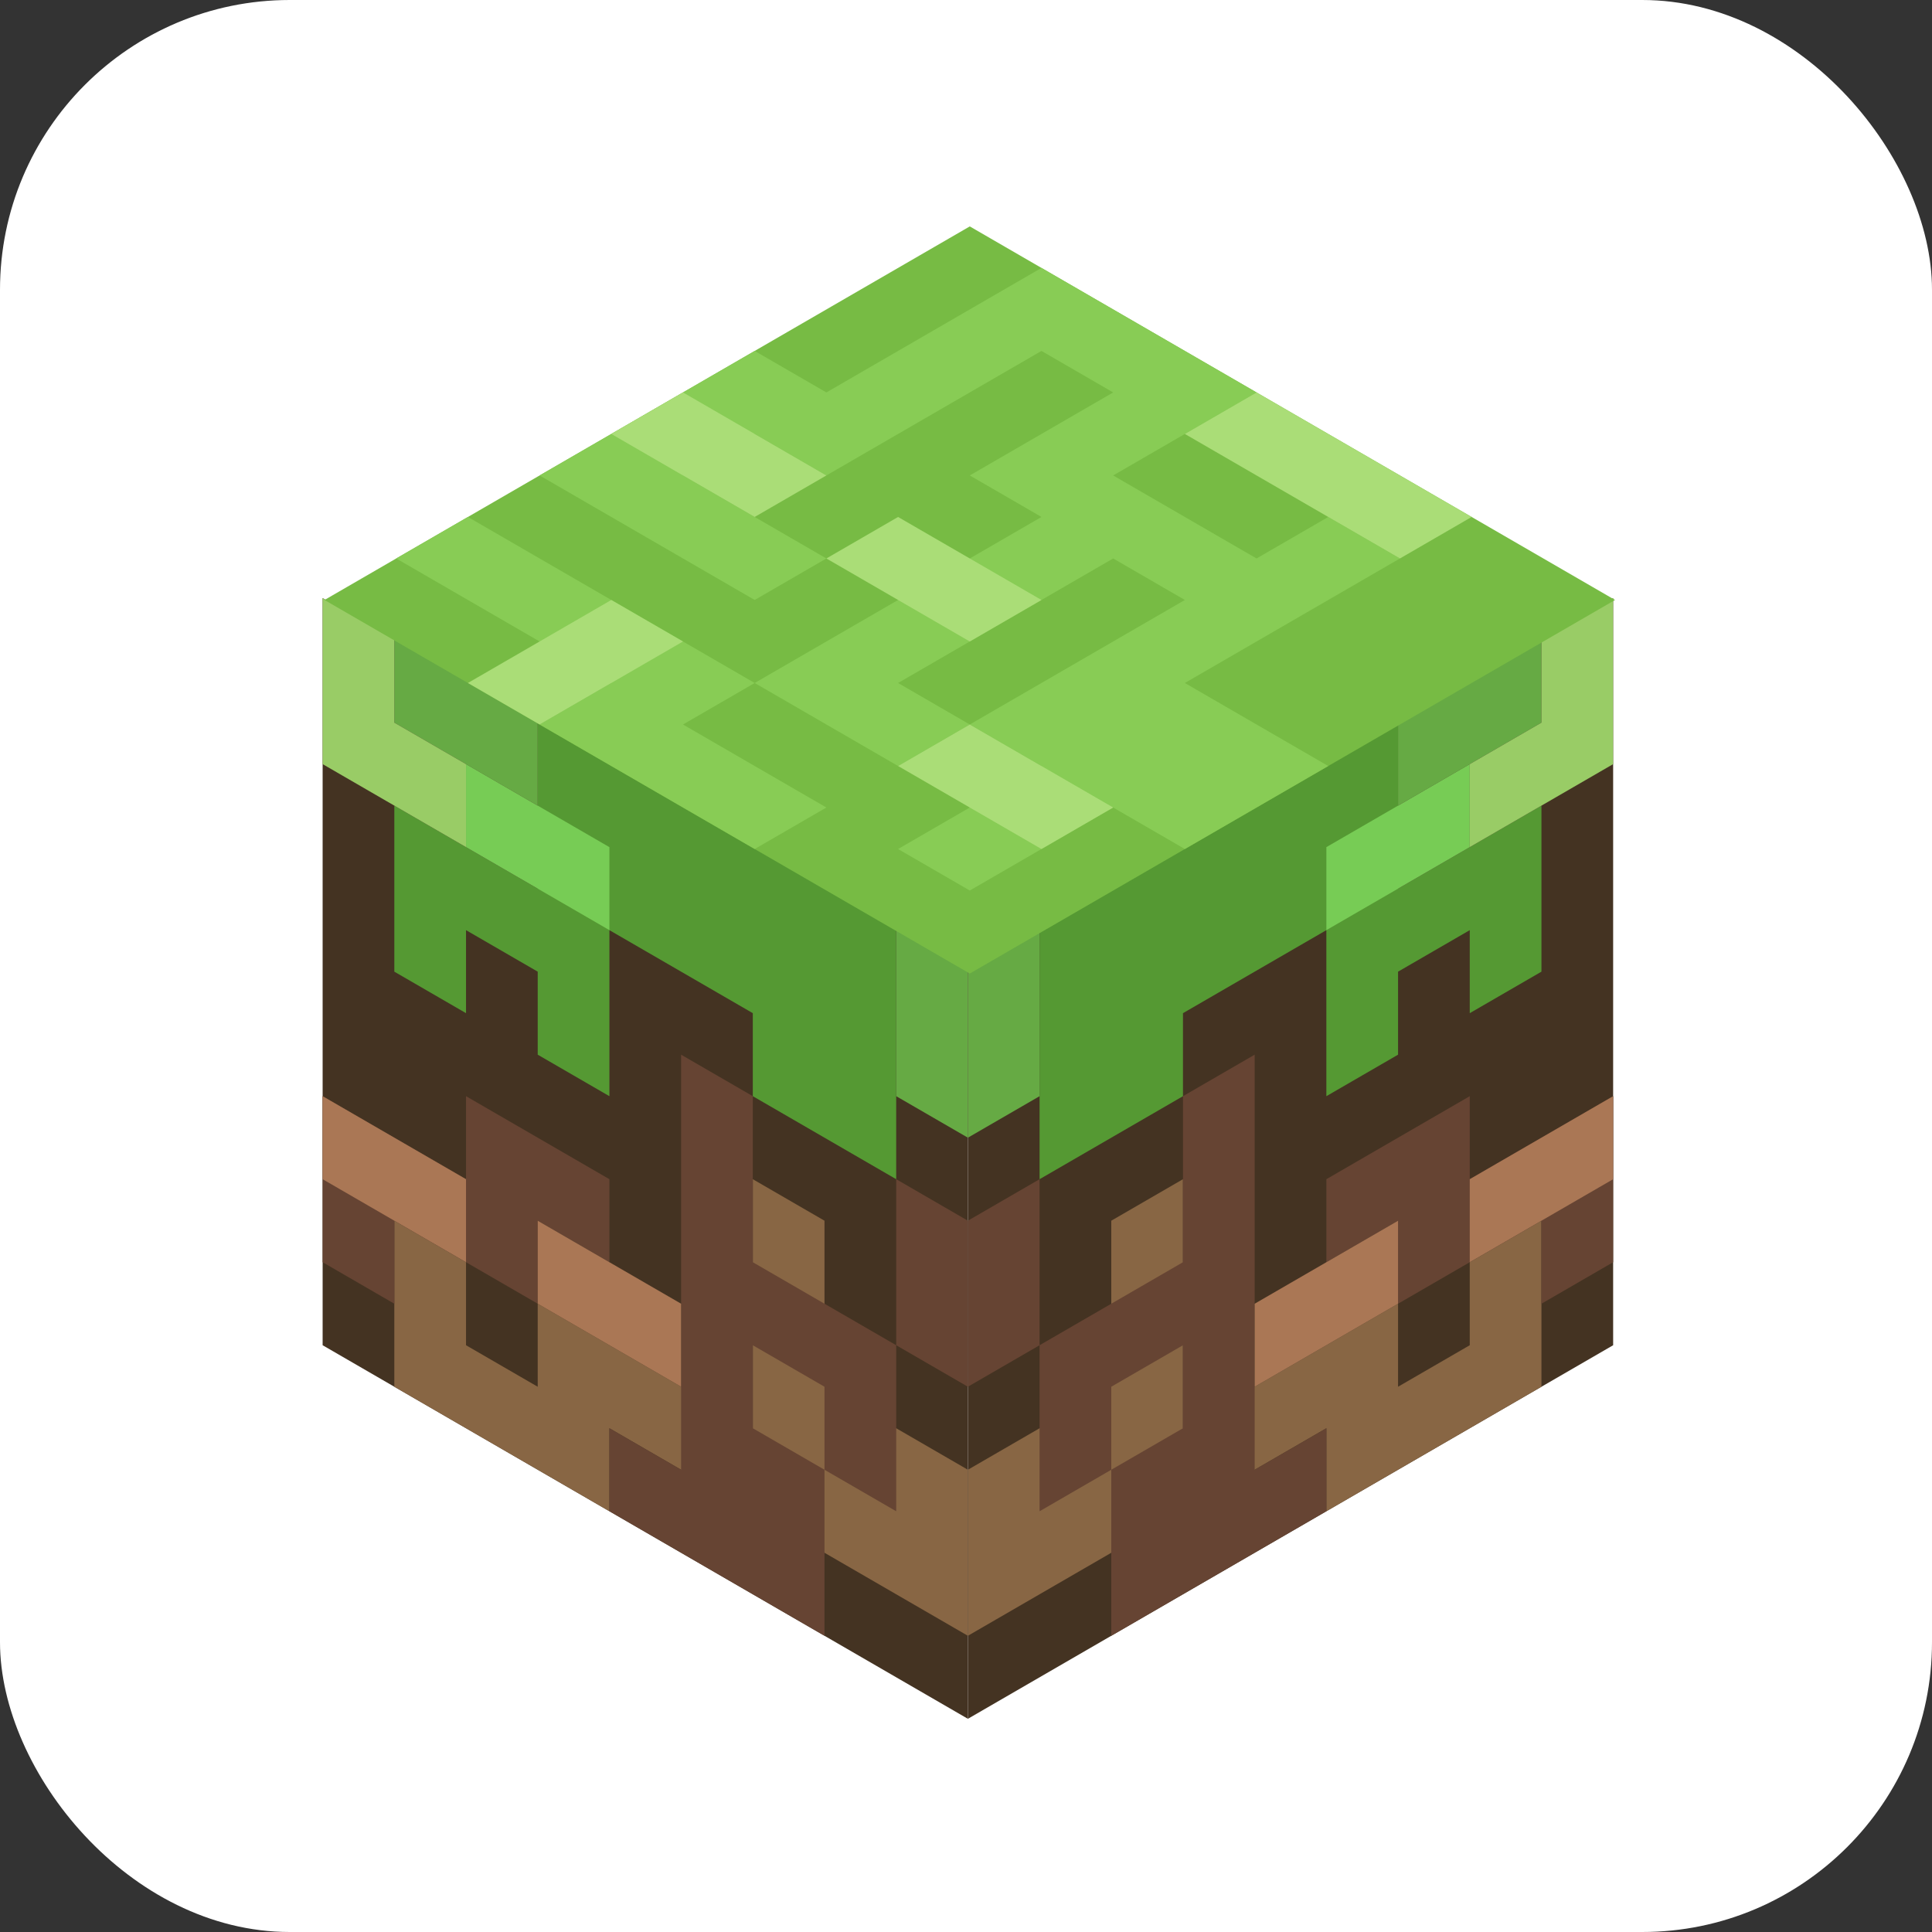<!DOCTYPE svg PUBLIC "-//W3C//DTD SVG 1.1//EN" "http://www.w3.org/Graphics/SVG/1.1/DTD/svg11.dtd">
<!-- Uploaded to: SVG Repo, www.svgrepo.com, Transformed by: SVG Repo Mixer Tools -->
<svg xmlns="http://www.w3.org/2000/svg" xmlns:xlink="http://www.w3.org/1999/xlink" aria-label="Minecraft" role="img" viewBox="0 0 512 512" stroke-linecap="square" fill="none" width="800px" height="800px">
<rect x="0" y="0" width="512" height="512" fill="#333333" stroke="none"/>
<g id="SVGRepo_bgCarrier" stroke-width="0"/>
<g id="SVGRepo_tracerCarrier" stroke-linecap="round" stroke-linejoin="round"/>
<g id="SVGRepo_iconCarrier"> <rect width="512" height="512" rx="15%" fill="#ffffff"/> <g id="a" transform="matrix(19 11 0 22 76 142)"> <path fill="#432" d="M.5.5h9v9h-9"/> <path stroke="#864" d="M2 8v1h2V8h5V7 H7V5"/> <path stroke="#643" d="M1 5zM2 9zM1 8V7h2V6h1M5 9h2V8H6V4M7 6h1v1M9 9zM9 4v1"/> <path stroke="#a75" d="M1 7h1M4 7h1M9 6z"/> <path stroke="#555" d="M5 5z"/> <path stroke="#593" d="M4 4V1h4v2H7V2H4v1H2v1"/> <path stroke="#6a4" d="M2 1h1M6 1zM7 2zM9 1v1"/> <path stroke="#7c5" d="M5 3zM3 2h1"/> <path stroke="#9c6" d="M1 1v1h1M8 1z"/> </g> <use xlink:href="#a" transform="matrix(-1 0 0 1 513 0)" opacity=".5"/> <g transform="matrix(-19 11-19-11 447 159)"> <path fill="#7b4" d="M.5.5h9v9h-9"/> <path stroke="#8c5" d="M1 1zM3 1zM4 7zM3 4v2H1v2h3v1h2V7M2 3h4V1H5v1h3M7 4v1H4M9 4v2H8v3"/> <path stroke="#ad7" d="M1 3v2M1 7zM1 9zM3 3zM4 4zM5 1zM5 3zM5 5v1M5 8v1M7 2v1M8 7h1"/> </g> </g>
</svg>